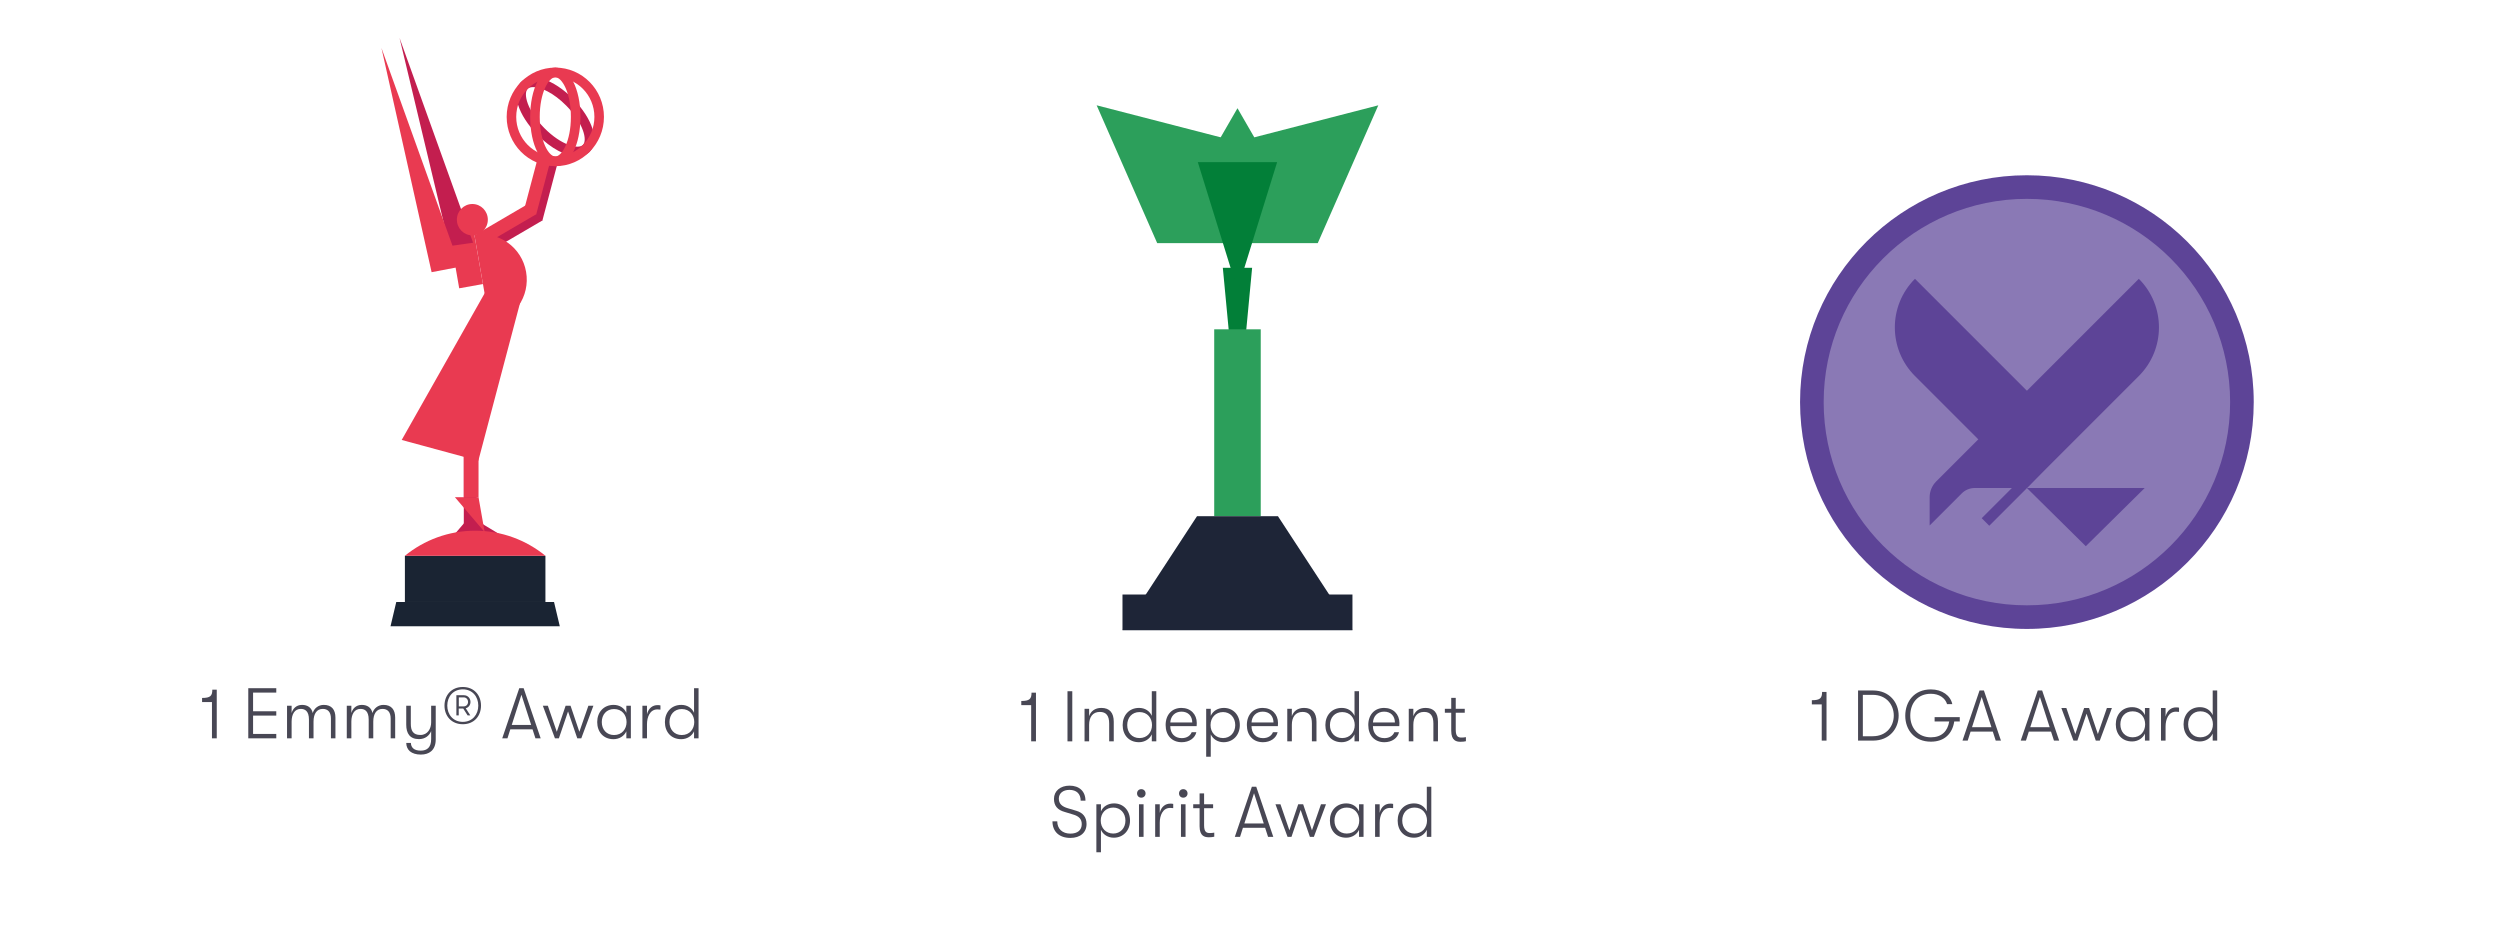 <?xml version="1.0" encoding="UTF-8"?> <!-- Generator: Adobe Illustrator 23.0.2, SVG Export Plug-In . SVG Version: 6.00 Build 0) --> <svg xmlns="http://www.w3.org/2000/svg" xmlns:xlink="http://www.w3.org/1999/xlink" id="Layer_1" x="0px" y="0px" viewBox="0 0 700 262" style="enable-background:new 0 0 700 262;" xml:space="preserve"> <style type="text/css"> .st0{fill:#484754;} .st1{fill:#5D4497;} .st2{fill:#8A79B5;} .st3{fill:#C31E4F;} .st4{fill:#1A2433;} .st5{fill:#E93A51;} .st6{fill:#027F38;} .st7{fill:#2C9F5B;} .st8{fill:#1E2537;} .st9{fill:#D42D8C;} .st10{fill:#E85F9C;} .st11{fill:#FFFFFF;} .st12{fill:none;stroke:#D42D8C;stroke-width:32.903;stroke-miterlimit:10;} .st13{fill:#18B6DF;} .st14{fill:#0082AF;} .st15{fill:none;stroke:#0082AF;stroke-width:32.903;stroke-miterlimit:10;} .st16{fill:#DEE3EB;} .st17{clip-path:url(#SVGID_2_);fill:#1E2537;} .st18{clip-path:url(#SVGID_2_);fill:#E93A51;} </style> <g> <g> <path class="st0" d="M510.085,197.224h-2.767v-1.163c2.326,0,2.867-0.581,2.867-2.325h1.243v13.634h-1.343 V197.224z"></path> <path class="st0" d="M520.255,193.334h4.19c4.652,0,7.178,3.429,7.178,7.018s-2.526,7.018-7.178,7.018 h-4.19V193.334z M524.345,206.146c3.93,0,5.915-2.867,5.915-5.795s-1.985-5.794-5.915-5.794h-2.747 v11.589H524.345z"></path> <path class="st0" d="M548.731,202.016h-1.544c-0.521,3.389-2.707,5.654-6.536,5.654 c-4.531,0-7.178-3.229-7.178-7.278c0.021-4.03,2.566-7.358,7.178-7.358 c3.148,0,5.494,1.725,5.995,4.131h-1.464c-0.521-1.725-2.206-2.907-4.531-2.907 c-3.77,0-5.774,2.706-5.774,6.135c0,3.349,2.105,6.056,5.774,6.056 c3.007,0,4.671-1.685,5.133-4.432h-4.09v-1.223h7.038V202.016z"></path> <path class="st0" d="M557.98,204.843h-6.216l-0.802,2.526h-1.464l4.772-14.035h1.223l4.772,14.035 h-1.464L557.98,204.843z M557.599,203.62l-2.727-8.462l-2.707,8.462H557.599z"></path> <path class="st0" d="M574.287,204.843h-6.216l-0.802,2.526h-1.464l4.772-14.035h1.223l4.772,14.035 h-1.464L574.287,204.843z M573.905,203.62l-2.727-8.462l-2.707,8.462H573.905z"></path> <path class="st0" d="M577.178,198.246h1.403l2.506,7.299l2.466-7.299h1.384l2.466,7.299l2.526-7.299 h1.404l-3.389,9.123h-1.123l-2.586-7.539l-2.566,7.539h-1.103L577.178,198.246z"></path> <path class="st0" d="M592.421,202.817c0-2.706,1.765-4.812,4.592-4.812c1.684,0,2.987,0.882,3.569,2.226 v-1.985h1.263v9.123h-1.263v-1.965c-0.582,1.303-1.965,2.205-3.589,2.205 C594.105,207.609,592.421,205.524,592.421,202.817z M600.642,202.817c0-1.984-1.283-3.648-3.509-3.648 c-2.105,0-3.429,1.563-3.429,3.648c0,2.065,1.324,3.63,3.429,3.63 C599.358,206.447,600.642,204.763,600.642,202.817z"></path> <path class="st0" d="M605.077,198.246h1.283v2.406c0.421-1.805,1.664-2.586,2.947-2.586 c0.281,0,0.622,0.02,0.822,0.08v1.183c-0.281-0.04-0.541-0.061-0.862-0.061 c-2.105,0-2.907,2.166-2.907,4.15v3.95h-1.283V198.246z"></path> <path class="st0" d="M620.819,193.334v14.035h-1.263v-1.965c-0.582,1.303-1.965,2.205-3.589,2.205 c-2.887,0-4.571-2.085-4.571-4.792c0-2.706,1.764-4.812,4.591-4.812 c1.684,0,2.987,0.882,3.569,2.226v-6.897H620.819z M619.616,202.817c0-1.984-1.283-3.648-3.509-3.648 c-2.105,0-3.428,1.563-3.428,3.648c0,2.065,1.323,3.63,3.428,3.63 C618.333,206.447,619.616,204.763,619.616,202.817z"></path> </g> <g> <path class="st1" d="M504.015,112.586c0-35.078,28.438-63.515,63.515-63.515s63.515,28.437,63.515,63.515 S602.608,176.101,567.53,176.101S504.015,147.664,504.015,112.586"></path> <path class="st2" d="M510.628,112.586c0-31.427,25.476-56.904,56.901-56.904 c31.429,0,56.904,25.477,56.904,56.904s-25.476,56.904-56.904,56.904 C536.104,169.49,510.628,144.012,510.628,112.586"></path> <path class="st1" d="M567.547,136.64l13.342-13.874l-44.699-44.699c-7.513,7.516-7.513,19.701,0,27.217 L567.547,136.64z"></path> <polygon class="st1" points="584.022,152.937 567.526,136.641 600.519,136.641 "></polygon> <rect x="553.818" y="139.329" transform="matrix(0.707 -0.707 0.707 0.707 64.822 438.139)" class="st1" width="14.863" height="2.998"></rect> <path class="st1" d="M598.871,78.067L598.871,78.067l-56.735,56.734 c-1.176,1.177-1.838,2.774-1.838,4.436v5.55v2.355l8.993-8.992 c0.968-0.968,2.278-1.51,3.646-1.51h14.577l31.357-31.357 C606.387,97.768,606.387,85.583,598.871,78.067"></path> </g> </g> <g> <g> <path class="st0" d="M59.349,196.587h-2.767v-1.163c2.326,0,2.867-0.582,2.867-2.326h1.243v13.634h-1.343 V196.587z"></path> <path class="st0" d="M69.519,192.697h7.84v1.223H70.862v5.233h6.496v1.223H70.862v5.133h6.496v1.223 h-7.84V192.697z"></path> <path class="st0" d="M80.37,197.61h1.283v2.045c0.301-1.123,1.223-2.286,2.927-2.286 c1.544,0,2.667,0.762,2.987,2.286c0.361-1.263,1.524-2.286,3.088-2.286 c2.146,0,3.268,1.263,3.268,3.589v5.774h-1.263v-5.514c0-1.965-0.962-2.727-2.286-2.727 c-1.644,0-2.586,1.323-2.586,3.569v4.672h-1.283v-5.253c0-2.426-1.143-2.988-2.286-2.988 c-1.704,0-2.566,1.464-2.566,3.569v4.672h-1.283V197.61z"></path> <path class="st0" d="M97.098,197.61h1.283v2.045c0.301-1.123,1.223-2.286,2.927-2.286 c1.544,0,2.667,0.762,2.987,2.286c0.361-1.263,1.524-2.286,3.088-2.286 c2.146,0,3.268,1.263,3.268,3.589v5.774h-1.263v-5.514c0-1.965-0.962-2.727-2.286-2.727 c-1.644,0-2.586,1.323-2.586,3.569v4.672h-1.283v-5.253c0-2.426-1.143-2.988-2.286-2.988 c-1.704,0-2.566,1.464-2.566,3.569v4.672h-1.283V197.61z"></path> <path class="st0" d="M122.005,197.61v9.423c0,1.484-0.441,2.606-1.283,3.328 c-0.702,0.602-1.684,0.922-2.887,0.922c-1.283,0-2.346-0.321-3.067-0.922 c-0.642-0.561-1.002-1.343-1.022-2.346h1.303c0.04,1.203,0.762,2.166,2.767,2.166 c1.825,0,2.907-0.982,2.907-3.228v-2.246c-0.501,1.243-1.664,2.246-3.408,2.246 c-2.526,0-3.569-1.564-3.569-4.05v-5.293h1.283v5.052c0,1.905,0.602,3.128,2.687,3.128 c2.045,0,3.007-1.805,3.007-3.509v-4.671H122.005z"></path> </g> <g> <path class="st0" d="M124.456,197.569c0-2.907,1.945-5.213,5.133-5.213c3.168,0,5.093,2.306,5.093,5.213 s-1.925,5.213-5.093,5.213C126.401,202.783,124.456,200.477,124.456,197.569z M133.92,197.569 c0-2.506-1.644-4.551-4.331-4.551c-2.707,0-4.351,2.045-4.351,4.551 c0,2.506,1.644,4.552,4.351,4.552C132.276,202.121,133.92,200.076,133.92,197.569z M127.785,194.662 h2.085c1.123,0,1.865,0.862,1.865,1.885c0,0.822-0.501,1.544-1.323,1.765l1.283,2.005h-0.762 l-1.223-1.925h-1.263v1.925h-0.662V194.662z M129.83,197.79c0.742,0,1.223-0.562,1.223-1.243 c0-0.702-0.481-1.283-1.223-1.283h-1.363v2.526H129.83z"></path> </g> <g> <path class="st0" d="M149.104,204.206h-6.216l-0.802,2.526h-1.464l4.772-14.035h1.223l4.772,14.035 h-1.464L149.104,204.206z M148.723,202.983l-2.727-8.461l-2.707,8.461H148.723z"></path> <path class="st0" d="M151.995,197.61h1.403l2.506,7.298l2.466-7.298h1.384l2.466,7.298l2.526-7.298 h1.404l-3.389,9.123h-1.123l-2.586-7.539l-2.566,7.539h-1.103L151.995,197.61z"></path> <path class="st0" d="M167.218,202.181c0-2.707,1.765-4.812,4.592-4.812c1.684,0,2.987,0.882,3.569,2.226 v-1.985h1.263v9.123h-1.263v-1.965c-0.582,1.303-1.965,2.206-3.589,2.206 C168.902,206.973,167.218,204.888,167.218,202.181z M175.438,202.181c0-1.985-1.283-3.649-3.509-3.649 c-2.105,0-3.429,1.564-3.429,3.649c0,2.065,1.324,3.629,3.429,3.629 C174.155,205.81,175.438,204.126,175.438,202.181z"></path> <path class="st0" d="M179.874,197.61h1.283v2.406c0.421-1.805,1.664-2.586,2.947-2.586 c0.281,0,0.622,0.02,0.822,0.08v1.183c-0.281-0.04-0.541-0.06-0.862-0.06 c-2.105,0-2.907,2.166-2.907,4.15v3.95h-1.283V197.61z"></path> <path class="st0" d="M195.596,192.697v14.035h-1.263v-1.965c-0.582,1.303-1.965,2.206-3.589,2.206 c-2.887,0-4.572-2.085-4.572-4.792c0-2.707,1.765-4.812,4.592-4.812c1.684,0,2.987,0.882,3.569,2.226 v-6.897H195.596z M194.393,202.181c0-1.985-1.283-3.649-3.509-3.649c-2.105,0-3.429,1.564-3.429,3.649 c0,2.065,1.324,3.629,3.429,3.629C193.109,205.81,194.393,204.126,194.393,202.181z"></path> </g> <rect x="129.864" y="123.961" class="st3" width="3.59" height="26.379"></rect> <polygon class="st3" points="127.245,149.632 139.979,149.666 131.585,144.574 "></polygon> <rect x="113.37" y="155.615" class="st4" width="39.349" height="12.94"></rect> <path class="st5" d="M152.718,155.615c-5.389-4.386-12.225-7.017-19.676-7.017 c-7.448,0-14.288,2.631-19.673,7.017H152.718z"></path> <polygon class="st4" points="156.744,175.36 109.342,175.36 110.956,168.557 155.129,168.557 "></polygon> <polygon class="st3" points="151.881,61.725 136.377,70.797 134.571,67.628 150.076,58.556 "></polygon> <polygon class="st3" points="156.499,44.241 151.866,61.765 148.379,60.819 153.013,43.295 "></polygon> <rect x="129.864" y="123.965" class="st5" width="4.125" height="15.257"></rect> <path class="st5" d="M132.848,65.86c6.789-1.213,13.261,3.38,14.458,10.259 c1.197,6.88-3.336,13.438-10.122,14.652"></path> <polygon class="st5" points="125.505,63.071 132.154,61.884 135.226,79.535 128.577,80.725 "></polygon> <polygon class="st3" points="125.804,68.911 132.466,67.961 111.864,10.594 "></polygon> <polygon class="st5" points="133.93,129.016 112.475,123.189 138.356,77.425 146.954,79.758 "></polygon> <path class="st5" d="M136.594,61.512c0,2.424-1.939,4.393-4.332,4.393s-4.336-1.969-4.336-4.393 c0-2.424,1.942-4.393,4.336-4.393S136.594,59.088,136.594,61.512"></path> <polygon class="st5" points="150.157,59.978 134.653,69.05 132.848,65.881 148.352,56.809 "></polygon> <polygon class="st5" points="106.804,13.421 106.804,13.421 128.81,74.69 120.851,76.211 "></polygon> <path class="st3" d="M149.301,24.388c-0.699,0-1.234,0.174-1.554,0.498 c-1.287,1.307-0.137,6.111,4.657,10.968c4.797,4.861,9.537,6.024,10.824,4.72 c1.29-1.307,0.14-6.111-4.653-10.971C154.97,25.952,151.4,24.388,149.301,24.388 M161.666,43.79 c-3.156,0-7.344-2.16-11.152-6.017c-5.492-5.566-7.495-11.928-4.657-14.802 c2.835-2.875,9.116-0.846,14.605,4.717c5.492,5.566,7.491,11.928,4.657,14.802 C164.25,43.369,163.06,43.79,161.666,43.79"></path> <polygon class="st5" points="154.057,45.21 150.142,60.019 146.652,59.07 150.57,44.264 "></polygon> <path class="st5" d="M155.488,21.637c-6.037,0-10.945,4.974-10.945,11.092s4.907,11.092,10.945,11.092 c6.034,0,10.945-4.974,10.945-11.092S161.522,21.637,155.488,21.637 M155.488,46.532 c-7.512,0-13.619-6.191-13.619-13.803c0-7.612,6.107-13.803,13.619-13.803 c7.512,0,13.619,6.191,13.619,13.803C169.107,40.341,162.999,46.532,155.488,46.532"></path> <polygon class="st5" points="127.376,139.221 135.703,148.982 133.988,139.221 "></polygon> <path class="st5" d="M155.488,21.637c-1.822,0-4.362,4.219-4.362,11.092c0,6.873,2.541,11.092,4.362,11.092 c1.822,0,4.362-4.219,4.362-11.092C159.85,25.856,157.31,21.637,155.488,21.637 M155.488,46.532 c-4.012,0-7.037-5.934-7.037-13.803s3.025-13.803,7.037-13.803c4.011,0,7.037,5.934,7.037,13.803 S159.499,46.532,155.488,46.532"></path> </g> <g> <g> <path class="st0" d="M288.728,197.435h-2.767v-1.163c2.326,0,2.867-0.581,2.867-2.325h1.243v13.634h-1.343 V197.435z"></path> <path class="st0" d="M298.897,193.545h1.344v14.035h-1.344V193.545z"></path> <path class="st0" d="M303.671,198.457h1.283v2.086c0.441-1.364,1.584-2.326,3.429-2.326 c2.306,0,3.468,1.363,3.468,3.869v5.494h-1.283v-4.992c0-2.166-0.822-3.248-2.606-3.248 c-2.025,0-3.007,1.483-3.007,3.589v4.651h-1.283V198.457z"></path> <path class="st0" d="M323.765,193.545v14.035h-1.263v-1.965c-0.582,1.303-1.965,2.205-3.589,2.205 c-2.887,0-4.571-2.085-4.571-4.792c0-2.706,1.764-4.812,4.591-4.812 c1.684,0,2.987,0.882,3.569,2.226v-6.897H323.765z M322.562,203.028c0-1.984-1.283-3.648-3.509-3.648 c-2.105,0-3.428,1.563-3.428,3.648c0,2.065,1.323,3.63,3.428,3.63 C321.279,206.658,322.562,204.974,322.562,203.028z"></path> <path class="st0" d="M335.058,203.31h-7.378c0,2.065,1.243,3.368,3.208,3.368 c1.383,0,2.386-0.642,2.787-1.664h1.303c-0.361,1.664-2.005,2.807-4.09,2.807 c-2.747,0-4.512-1.904-4.512-4.812s1.785-4.792,4.431-4.792c2.566,0,4.291,1.765,4.291,4.23 C335.098,202.768,335.078,202.988,335.058,203.31z M333.835,202.287 c-0.02-1.805-1.143-3.027-3.028-3.027c-1.824,0-3.007,1.242-3.127,3.027H333.835z"></path> <path class="st0" d="M347.152,203.028c0,2.787-1.905,4.792-4.551,4.792c-1.604,0-2.987-0.861-3.589-2.205 v6.275h-1.283v-13.434h1.283v1.985c0.602-1.384,2.005-2.226,3.669-2.226 C345.308,198.217,347.152,200.201,347.152,203.028z M345.869,203.028c0-2.125-1.423-3.648-3.408-3.648 c-2.065,0-3.509,1.523-3.509,3.648c0,2.105,1.463,3.63,3.509,3.63 C344.445,206.658,345.869,205.134,345.869,203.028z"></path> <path class="st0" d="M357.803,203.31h-7.378c0,2.065,1.243,3.368,3.208,3.368 c1.383,0,2.386-0.642,2.787-1.664h1.303c-0.361,1.664-2.005,2.807-4.09,2.807 c-2.747,0-4.512-1.904-4.512-4.812s1.785-4.792,4.431-4.792c2.566,0,4.291,1.765,4.291,4.23 C357.843,202.768,357.823,202.988,357.803,203.31z M356.58,202.287 c-0.02-1.805-1.143-3.027-3.028-3.027c-1.824,0-3.007,1.242-3.127,3.027H356.58z"></path> <path class="st0" d="M360.433,198.457h1.283v2.086c0.441-1.364,1.584-2.326,3.429-2.326 c2.306,0,3.468,1.363,3.468,3.869v5.494h-1.283v-4.992c0-2.166-0.822-3.248-2.606-3.248 c-2.025,0-3.007,1.483-3.007,3.589v4.651h-1.283V198.457z"></path> <path class="st0" d="M380.527,193.545v14.035h-1.263v-1.965c-0.582,1.303-1.965,2.205-3.589,2.205 c-2.887,0-4.572-2.085-4.572-4.792c0-2.706,1.765-4.812,4.592-4.812c1.684,0,2.987,0.882,3.569,2.226 v-6.897H380.527z M379.324,203.028c0-1.984-1.283-3.648-3.509-3.648c-2.105,0-3.429,1.563-3.429,3.648 c0,2.065,1.324,3.63,3.429,3.63C378.041,206.658,379.324,204.974,379.324,203.028z"></path> <path class="st0" d="M391.8,203.31h-7.378c0,2.065,1.243,3.368,3.208,3.368 c1.383,0,2.386-0.642,2.787-1.664h1.303c-0.361,1.664-2.005,2.807-4.09,2.807 c-2.747,0-4.512-1.904-4.512-4.812s1.785-4.792,4.431-4.792c2.566,0,4.291,1.765,4.291,4.23 C391.84,202.768,391.82,202.988,391.8,203.31z M390.577,202.287 c-0.02-1.805-1.143-3.027-3.028-3.027c-1.824,0-3.007,1.242-3.127,3.027H390.577z"></path> <path class="st0" d="M394.451,198.457h1.283v2.086c0.441-1.364,1.584-2.326,3.429-2.326 c2.306,0,3.468,1.363,3.468,3.869v5.494h-1.283v-4.992c0-2.166-0.822-3.248-2.606-3.248 c-2.025,0-3.007,1.483-3.007,3.589v4.651h-1.283V198.457z"></path> <path class="st0" d="M410.455,206.397v1.143c-0.341,0.101-0.942,0.16-1.484,0.16 c-1.143,0-2.626-0.261-2.626-3.088v-5.052h-1.785v-1.104h1.785v-3.047h1.263v3.047h2.526v1.104 h-2.526v4.791c0,1.905,0.702,2.166,1.624,2.166C409.592,206.518,410.154,206.478,410.455,206.397z"></path> </g> <g> <path class="st0" d="M294.687,229.966h1.344c0,2.104,1.423,3.448,3.669,3.448 c2.025,0,3.188-0.982,3.188-2.667c0-1.383-0.782-2.226-2.426-2.687l-2.366-0.722 c-1.985-0.541-2.987-1.725-2.987-3.649c0-2.205,1.764-3.709,4.371-3.709 c2.727,0,4.451,1.604,4.451,4.211h-1.343c0-1.925-1.163-3.027-3.148-3.027 c-1.824,0-2.967,0.982-2.967,2.445c0,1.404,0.822,2.226,2.606,2.728l2.286,0.682 c1.865,0.541,2.867,1.784,2.867,3.709c0,2.366-1.744,3.89-4.531,3.89 C296.591,234.617,294.687,232.853,294.687,229.966z"></path> <path class="st0" d="M316.405,229.765c0,2.787-1.905,4.792-4.551,4.792c-1.604,0-2.987-0.861-3.589-2.205 v6.275h-1.283v-13.434h1.283v1.985c0.602-1.384,2.005-2.226,3.669-2.226 C314.561,224.953,316.405,226.938,316.405,229.765z M315.122,229.765c0-2.125-1.423-3.648-3.408-3.648 c-2.065,0-3.509,1.523-3.509,3.648c0,2.105,1.463,3.63,3.509,3.63 C313.698,233.395,315.122,231.87,315.122,229.765z"></path> <path class="st0" d="M318.374,222.166c0-0.682,0.481-1.203,1.183-1.203s1.203,0.521,1.203,1.203 c0,0.662-0.501,1.183-1.203,1.183S318.374,222.828,318.374,222.166z M318.916,225.193h1.283v9.123 h-1.283V225.193z"></path> <path class="st0" d="M323.449,225.193h1.283v2.406c0.421-1.805,1.664-2.586,2.947-2.586 c0.281,0,0.622,0.02,0.822,0.08v1.183c-0.281-0.04-0.541-0.061-0.862-0.061 c-2.105,0-2.907,2.166-2.907,4.15v3.95h-1.283V225.193z"></path> <path class="st0" d="M330.127,222.166c0-0.682,0.481-1.203,1.183-1.203s1.203,0.521,1.203,1.203 c0,0.662-0.501,1.183-1.203,1.183S330.127,222.828,330.127,222.166z M330.669,225.193h1.283v9.123 h-1.283V225.193z"></path> <path class="st0" d="M339.994,233.134v1.143c-0.341,0.101-0.942,0.16-1.484,0.16 c-1.143,0-2.626-0.261-2.626-3.088v-5.052h-1.785v-1.104h1.785v-3.047h1.263v3.047h2.526v1.104 h-2.526v4.791c0,1.905,0.702,2.166,1.624,2.166C339.132,233.254,339.693,233.214,339.994,233.134z"></path> <path class="st0" d="M354.234,231.79h-6.216l-0.802,2.526h-1.464l4.772-14.035h1.223l4.772,14.035 h-1.464L354.234,231.79z M353.853,230.567l-2.727-8.462l-2.707,8.462H353.853z"></path> <path class="st0" d="M357.125,225.193h1.403l2.506,7.299l2.466-7.299h1.383l2.466,7.299l2.526-7.299h1.404 l-3.389,9.123h-1.123l-2.586-7.539l-2.566,7.539h-1.103L357.125,225.193z"></path> <path class="st0" d="M372.368,229.765c0-2.706,1.765-4.812,4.592-4.812c1.684,0,2.987,0.882,3.569,2.226 v-1.985h1.263v9.123h-1.263v-1.965c-0.582,1.303-1.965,2.205-3.589,2.205 C374.053,234.557,372.368,232.472,372.368,229.765z M380.589,229.765c0-1.984-1.283-3.648-3.509-3.648 c-2.105,0-3.429,1.563-3.429,3.648c0,2.065,1.324,3.63,3.429,3.63 C379.306,233.395,380.589,231.71,380.589,229.765z"></path> <path class="st0" d="M385.024,225.193h1.283v2.406c0.421-1.805,1.664-2.586,2.947-2.586 c0.281,0,0.622,0.02,0.822,0.08v1.183c-0.281-0.04-0.541-0.061-0.862-0.061 c-2.105,0-2.907,2.166-2.907,4.15v3.95h-1.283V225.193z"></path> <path class="st0" d="M400.766,220.281v14.035h-1.263v-1.965c-0.582,1.303-1.965,2.205-3.589,2.205 c-2.887,0-4.571-2.085-4.571-4.792c0-2.706,1.764-4.812,4.591-4.812 c1.684,0,2.987,0.882,3.569,2.226v-6.897H400.766z M399.563,229.765c0-1.984-1.283-3.648-3.509-3.648 c-2.105,0-3.428,1.563-3.428,3.648c0,2.065,1.323,3.63,3.428,3.63 C398.28,233.395,399.563,231.71,399.563,229.765z"></path> </g> <polygon class="st6" points="348.121,101.15 344.865,101.15 342.391,74.985 350.595,74.985 "></polygon> <polygon class="st7" points="346.492,30.3 340.983,39.844 352.001,39.844 "></polygon> <rect x="339.98" y="92.208" class="st7" width="13.027" height="52.333"></rect> <polygon class="st8" points="378.689,176.44 314.298,176.44 335.158,144.542 357.829,144.542 "></polygon> <polygon class="st7" points="368.969,68.08 324.017,68.08 307.062,29.486 346.491,39.669 385.924,29.486 "></polygon> <rect x="314.296" y="166.464" class="st8" width="64.391" height="9.975"></rect> <polygon class="st6" points="346.492,81.212 357.601,45.389 335.384,45.389 "></polygon> </g> </svg> 